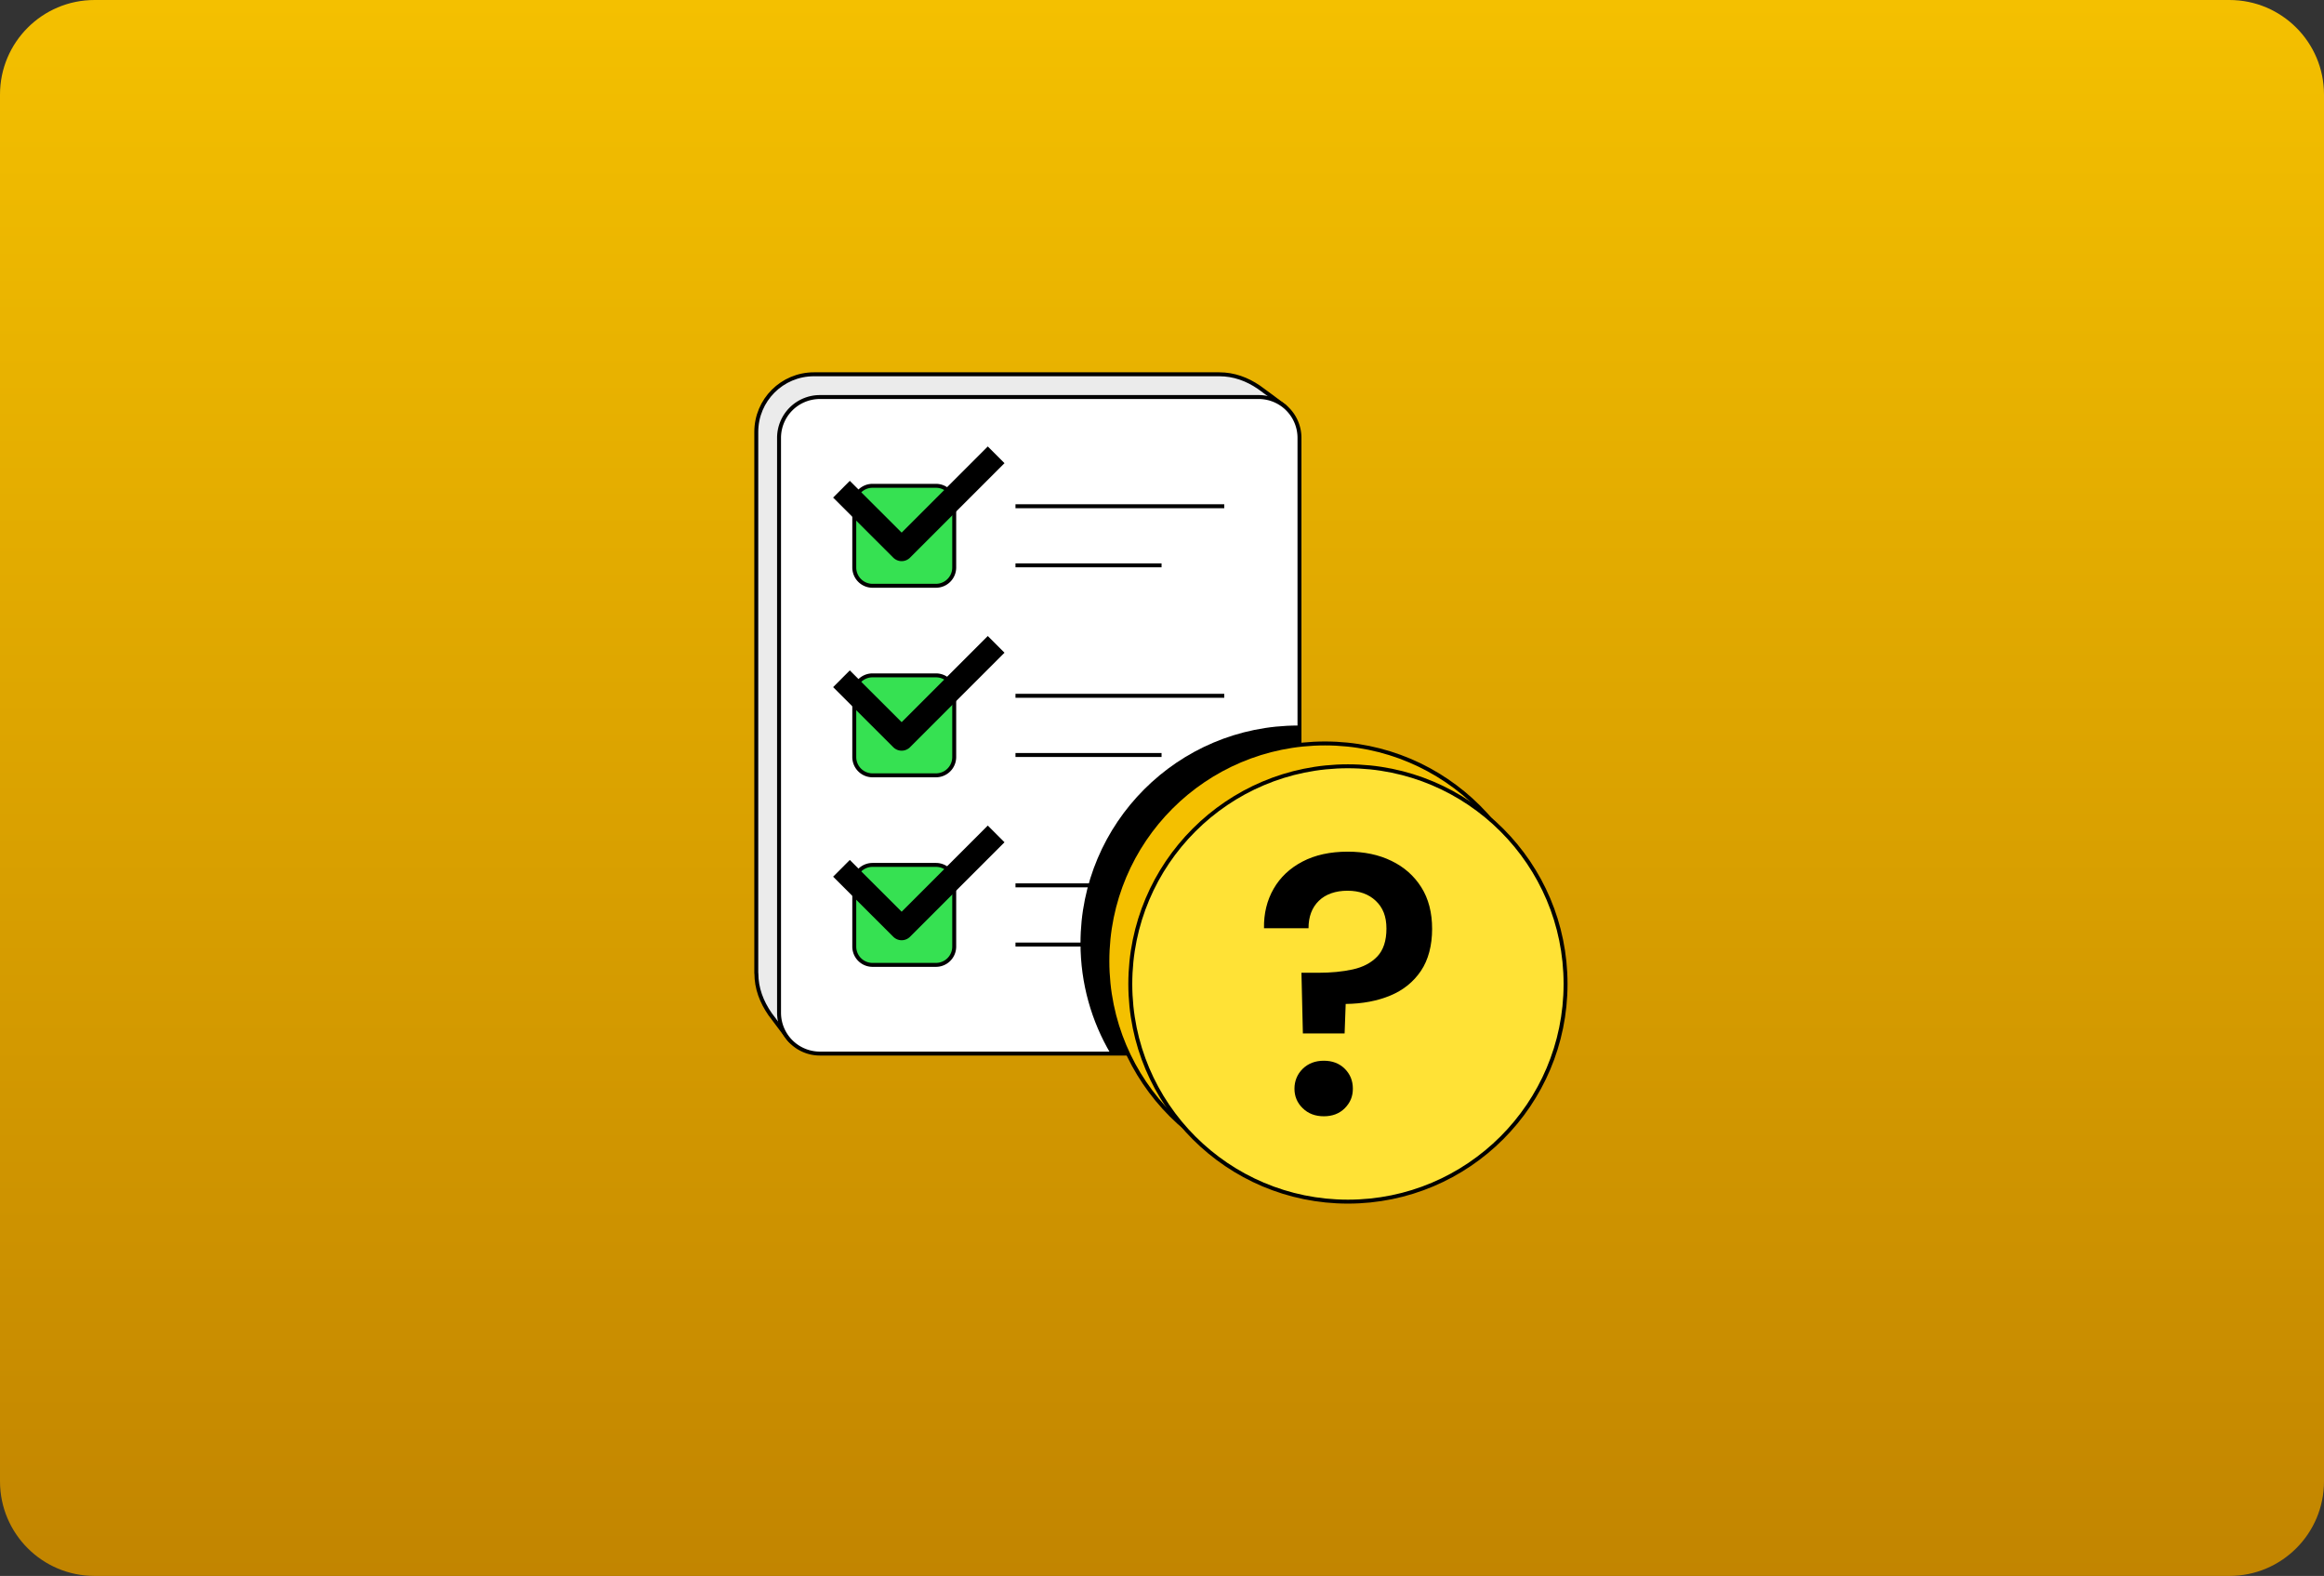 <svg xmlns="http://www.w3.org/2000/svg" width="590" height="400" fill="none" xmlns:v="https://vecta.io/nano"><rect width="100%" height="100%" fill="#333333" stroke="none"/><path d="M0 24C0 10.745 10.745 0 24 0h542c13.255 0 24 10.745 24 24v352c0 13.255-10.745 24-24 24H24c-13.255 0-24-10.745-24-24V24z" fill="url(#A)"/><g stroke="#000" stroke-linejoin="round"><path d="M192 247.043v-137.4C192 101.548 198.548 95 206.643 95h102.863c3.774 0 7.094 1.251 10.072 3.274.273.182 6.276 4.593 6.503 4.82 2.547 2.638-1.933 2.592-1.933 6.549v137.4c0 8.072-6.548 14.62-14.62 14.62H206.643c-3.979 0-3.525 4.889-6.162 2.32-.182-.159-4.843-6.389-4.979-6.571-2.161-3.138-3.479-6.526-3.479-10.369H192z" fill="#ebebeb"/><path d="M329.902 257.048V111.144a10.37 10.37 0 0 0-10.368-10.369H208.145a10.37 10.37 0 0 0-10.368 10.369v145.904a10.37 10.37 0 0 0 10.368 10.368h111.389a10.37 10.37 0 0 0 10.368-10.368z" fill="#fff"/><path d="M257.803 176.604h53m-53 15.029h37.084m-37.084 33.082h53m-53 15.03h37.084"/><path d="M237.611 171.419h-16.098a4.64 4.64 0 0 0-4.638 4.639v16.098a4.64 4.64 0 0 0 4.638 4.638h16.098a4.64 4.64 0 0 0 4.639-4.638v-16.098a4.64 4.64 0 0 0-4.639-4.639zm0 48.112h-16.098a4.64 4.64 0 0 0-4.638 4.639v16.098a4.64 4.64 0 0 0 4.638 4.638h16.098a4.64 4.64 0 0 0 4.639-4.638V224.17a4.64 4.64 0 0 0-4.639-4.639z" fill="#36e152"/><g stroke-width="6"><path d="M213.625 220.396l15.279 15.256 23.988-23.987"/><use href="#B"/></g><path d="M257.803 128.492h53m-53 15.007h37.084"/><path d="M237.611 123.307h-16.098a4.64 4.64 0 0 0-4.638 4.639v16.097a4.64 4.64 0 0 0 4.638 4.639h16.098a4.64 4.64 0 0 0 4.639-4.639v-16.097a4.64 4.64 0 0 0-4.639-4.639z" fill="#36e152"/><use href="#B" y="-48.112" stroke-width="6"/></g><path d="M329.901 184.152h-.341c-30.513 0-55.251 24.738-55.251 55.252 0 10.231 2.796 19.826 7.639 28.035h37.585c5.73 0 10.368-4.639 10.368-10.369v-72.918z" fill="#000"/><g stroke="#000" stroke-miterlimit="10"><path d="M336.382 299.202c30.515 0 55.252-24.736 55.252-55.251S366.897 188.7 336.382 188.7s-55.251 24.737-55.251 55.251 24.737 55.251 55.251 55.251z" fill="#f4c000"/><path d="M342.203 305c30.514 0 55.251-24.737 55.251-55.251s-24.737-55.252-55.251-55.252-55.252 24.737-55.252 55.252S311.688 305 342.203 305z" fill="#ffe236"/></g><path d="M330.766 262.323l-.363-15.416h4.297c3.183 0 6.071-.273 8.686-.841s4.706-1.66 6.252-3.274 2.342-3.979 2.342-7.094-.909-5.343-2.706-7.049-4.206-2.569-7.184-2.569-5.548.864-7.276 2.569c-1.751 1.706-2.615 4.025-2.615 6.958h-11.301c-.068-3.729.751-7.071 2.433-10.005s4.116-5.229 7.322-6.912 7.048-2.523 11.527-2.523c4.161 0 7.868.773 11.073 2.341 3.206 1.547 5.73 3.775 7.572 6.685s2.751 6.435 2.751 10.596-.955 7.844-2.842 10.641-4.479 4.888-7.753 6.252-7.049 2.092-11.346 2.138l-.273 7.48h-10.55l-.046.023zm5.321 21.009c-2.183 0-3.979-.682-5.366-2.046-1.41-1.364-2.092-3.024-2.092-4.957s.705-3.683 2.092-5.048c1.41-1.364 3.183-2.046 5.366-2.046s3.956.682 5.32 2.046 2.047 3.047 2.047 5.048-.682 3.57-2.047 4.957c-1.364 1.364-3.137 2.046-5.32 2.046z" fill="#000"/><defs><linearGradient id="A" x1="295" y1="0" x2="295" y2="400" gradientUnits="userSpaceOnUse"><stop stop-color="#f4c000"/><stop offset="1" stop-color="#c28500"/></linearGradient><path id="B" d="M213.625 172.283l15.279 15.257 23.988-23.988"/></defs></svg>